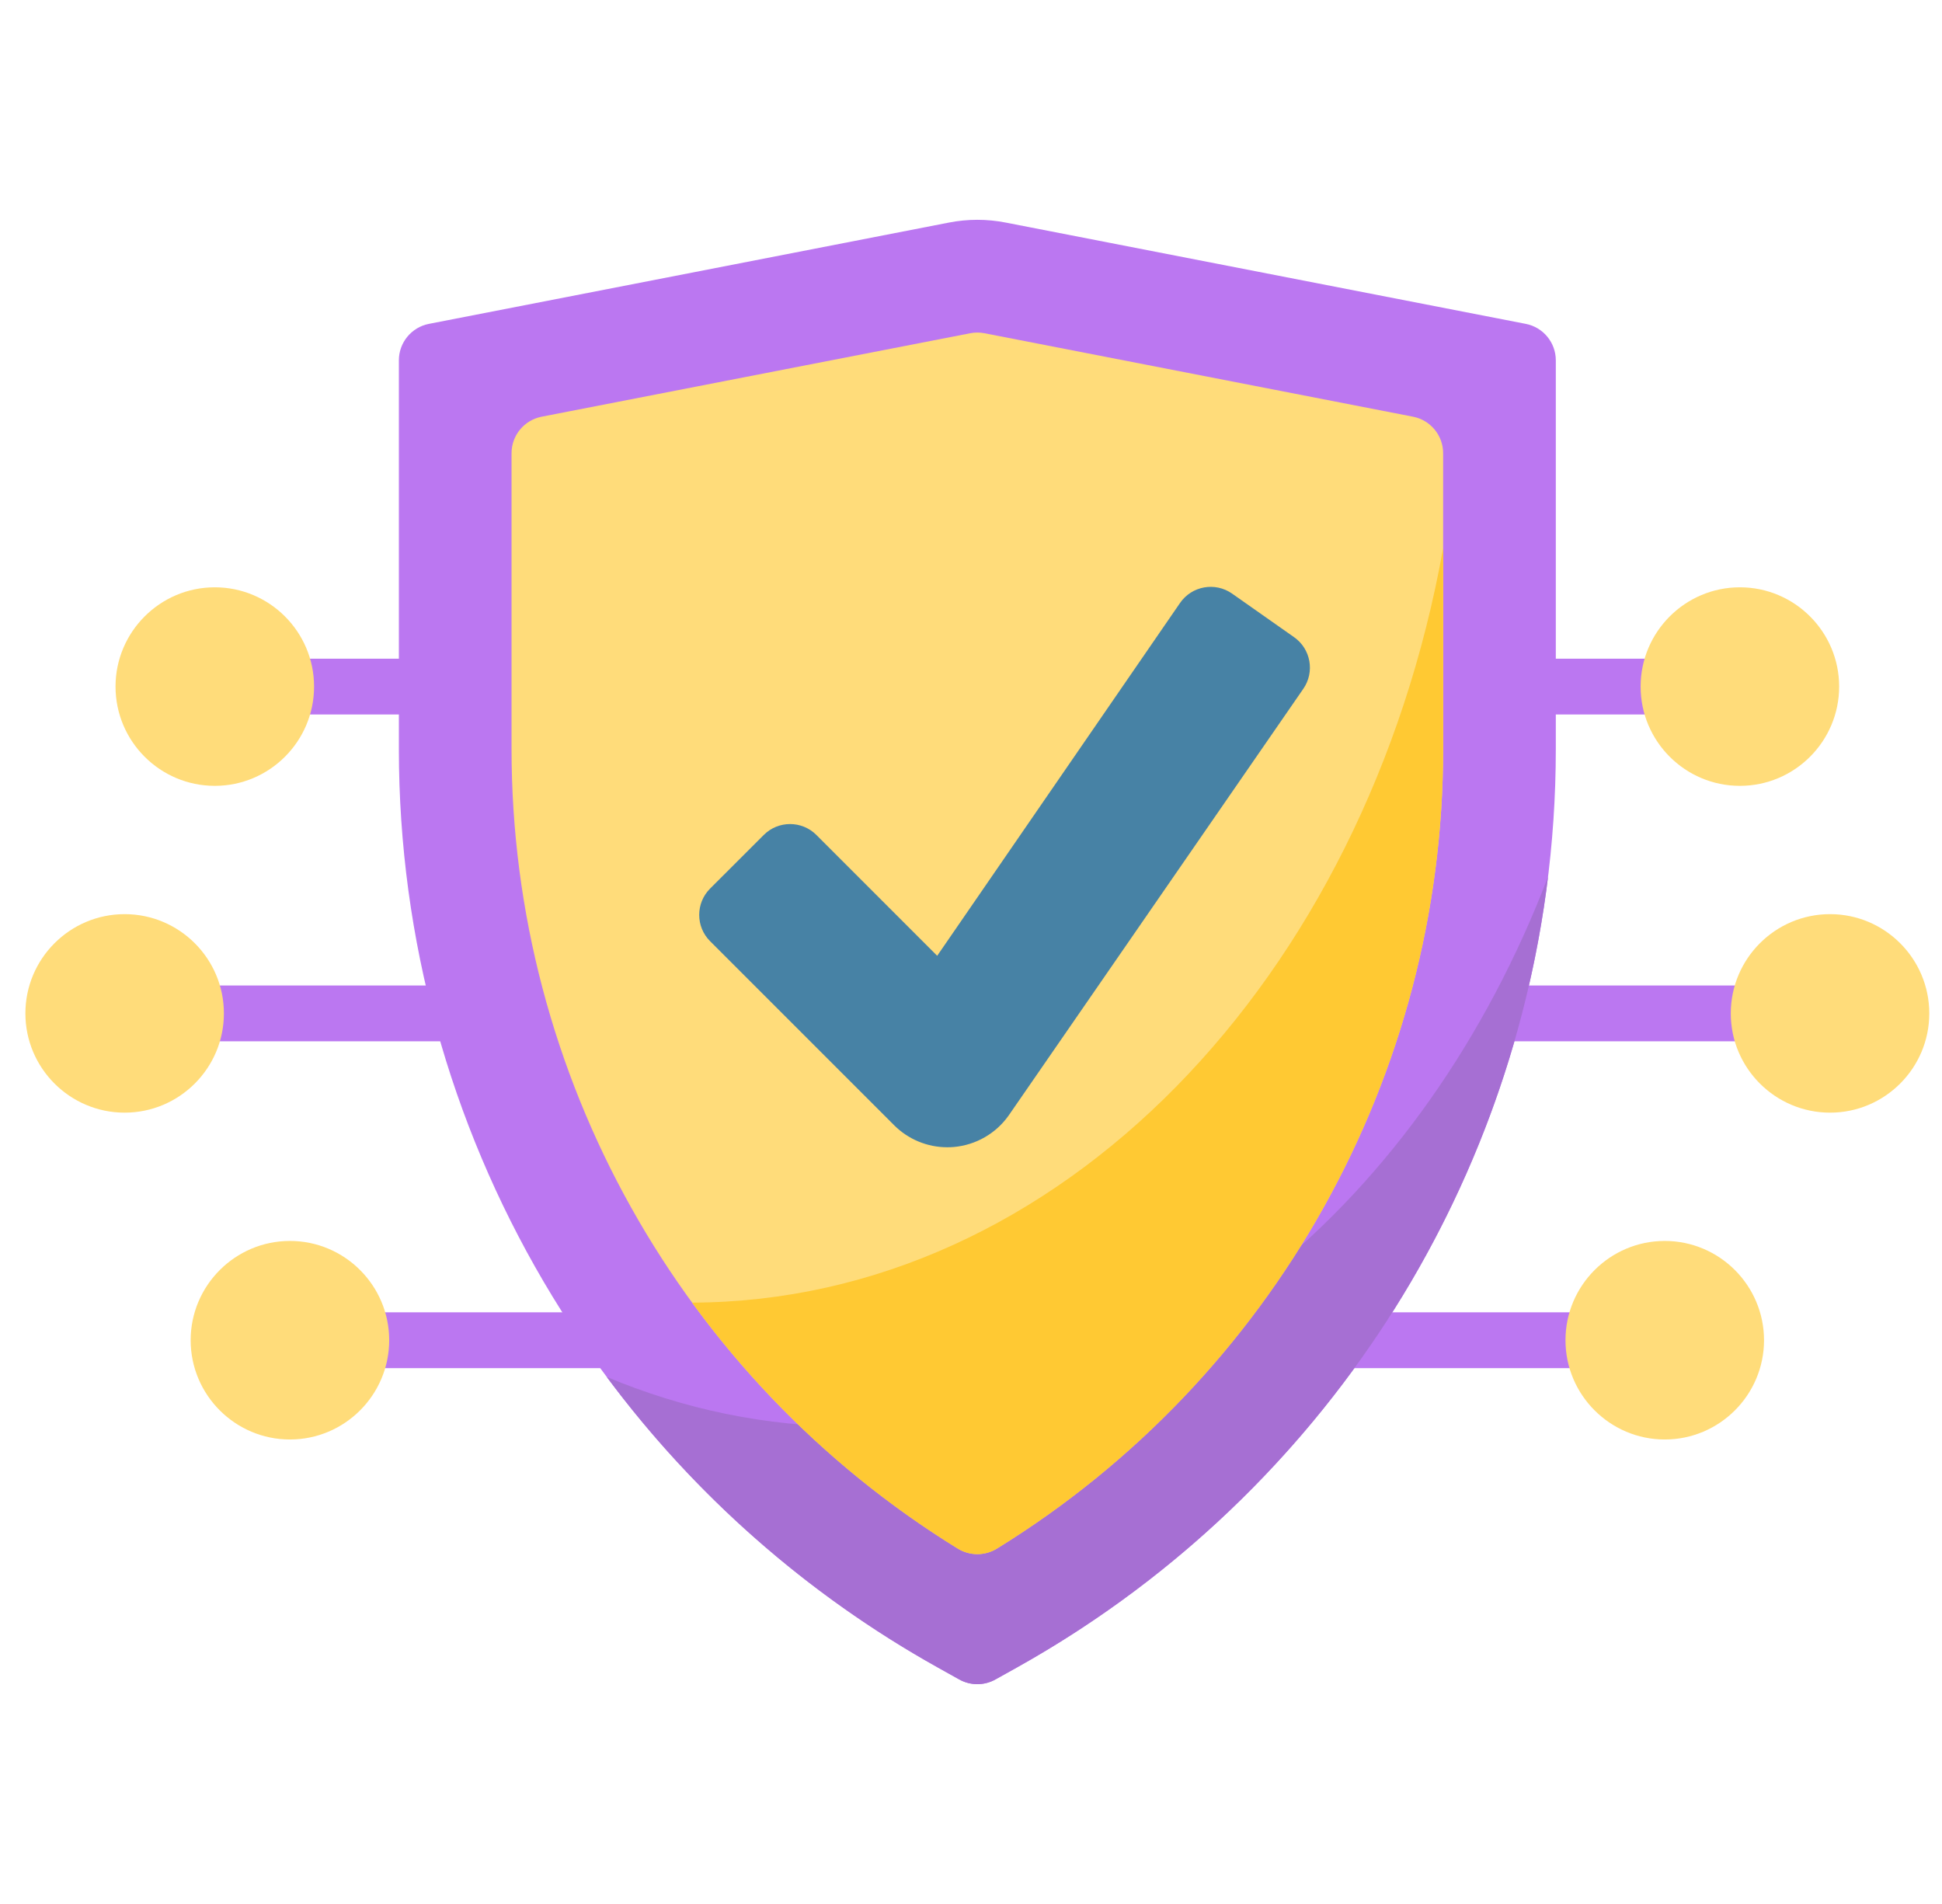 <?xml version="1.0" encoding="UTF-8"?> <svg xmlns="http://www.w3.org/2000/svg" width="51" height="50" viewBox="0 0 51 50" fill="none"><g clip-path="url(#clip0_828_5492)"><path d="M46.186 27.345H38.994C38.59 27.345 38.262 27.017 38.262 26.613C38.262 26.208 38.59 25.88 38.994 25.88H46.186C46.59 25.88 46.918 26.208 46.918 26.613C46.918 27.017 46.59 27.345 46.186 27.345Z" fill="#BB77F1"></path><path d="M48.06 24.006C46.623 24.006 45.453 25.175 45.453 26.613C45.453 28.05 46.623 29.219 48.06 29.219C49.497 29.219 50.666 28.05 50.666 26.613C50.666 25.175 49.497 24.006 48.06 24.006Z" fill="#FFDC7A"></path><path d="M43.818 18.763H40.375C39.97 18.763 39.643 18.435 39.643 18.03C39.643 17.626 39.97 17.298 40.375 17.298H43.818C44.222 17.298 44.55 17.626 44.55 18.03C44.55 18.435 44.222 18.763 43.818 18.763Z" fill="#BB77F1"></path><path d="M45.692 15.423C44.255 15.423 43.085 16.593 43.085 18.03C43.085 19.468 44.255 20.637 45.692 20.637C47.13 20.637 48.299 19.467 48.299 18.03C48.299 16.593 47.13 15.423 45.692 15.423Z" fill="#FFDC7A"></path><path d="M41.845 35.928H35.147C34.742 35.928 34.414 35.6 34.414 35.195C34.414 34.791 34.742 34.463 35.147 34.463H41.845C42.249 34.463 42.577 34.791 42.577 35.195C42.577 35.6 42.249 35.928 41.845 35.928Z" fill="#BB77F1"></path><path d="M43.719 32.588C42.282 32.588 41.112 33.758 41.112 35.195C41.112 36.632 42.282 37.802 43.719 37.802C45.156 37.802 46.326 36.632 46.326 35.195C46.326 33.758 45.156 32.588 43.719 32.588Z" fill="#FFDC7A"></path><path d="M12.339 27.345H5.147C4.743 27.345 4.415 27.017 4.415 26.613C4.415 26.208 4.743 25.88 5.147 25.88H12.339C12.744 25.88 13.071 26.208 13.071 26.613C13.071 27.017 12.743 27.345 12.339 27.345Z" fill="#BB77F1"></path><path d="M3.273 24.006C1.836 24.006 0.667 25.175 0.667 26.613C0.667 28.05 1.836 29.219 3.273 29.219C4.711 29.219 5.88 28.05 5.88 26.613C5.88 25.175 4.711 24.006 3.273 24.006Z" fill="#FFDC7A"></path><path d="M10.958 18.763H7.515C7.111 18.763 6.783 18.435 6.783 18.03C6.783 17.626 7.111 17.298 7.515 17.298H10.958C11.363 17.298 11.69 17.626 11.69 18.03C11.69 18.435 11.362 18.763 10.958 18.763Z" fill="#BB77F1"></path><path d="M5.641 15.423C4.204 15.423 3.034 16.593 3.034 18.03C3.034 19.468 4.204 20.637 5.641 20.637C7.078 20.637 8.248 19.467 8.248 18.03C8.248 16.593 7.078 15.423 5.641 15.423Z" fill="#FFDC7A"></path><path d="M16.186 35.928H9.488C9.084 35.928 8.756 35.6 8.756 35.195C8.756 34.791 9.084 34.463 9.488 34.463H16.186C16.591 34.463 16.919 34.791 16.919 35.195C16.919 35.6 16.591 35.928 16.186 35.928Z" fill="#BB77F1"></path><path d="M7.614 32.588C6.177 32.588 5.007 33.758 5.007 35.195C5.007 36.632 6.177 37.802 7.614 37.802C9.051 37.802 10.221 36.632 10.221 35.195C10.221 33.758 9.051 32.588 7.614 32.588Z" fill="#FFDC7A"></path><path d="M26.143 44.103L26.704 43.79C35.443 38.91 40.858 29.683 40.858 19.674V9.463C40.858 8.996 40.527 8.594 40.069 8.505L26.413 5.845C25.92 5.748 25.413 5.748 24.919 5.845L11.264 8.505C10.806 8.594 10.475 8.996 10.475 9.463V19.674C10.475 29.683 15.89 38.91 24.629 43.79L25.19 44.103C25.486 44.269 25.847 44.269 26.143 44.103Z" fill="#BB77F1"></path><path d="M22.362 37.464C20.115 37.464 17.954 37.005 15.935 36.16C18.224 39.238 21.165 41.855 24.629 43.79L25.19 44.103C25.486 44.269 25.847 44.269 26.142 44.103L26.704 43.79C34.458 39.459 39.595 31.707 40.654 23.023C37.389 31.564 30.425 37.464 22.362 37.464Z" fill="#A66FD3"></path><path d="M26.18 40.667C25.866 40.861 25.468 40.861 25.153 40.667C17.898 36.193 13.434 28.246 13.434 19.674V11.902C13.434 11.434 13.765 11.033 14.224 10.943L25.48 8.751C25.603 8.727 25.73 8.727 25.853 8.751L37.109 10.943C37.568 11.033 37.899 11.435 37.899 11.902V19.674C37.899 28.246 33.435 36.193 26.18 40.667Z" fill="#FFDC7A"></path><path d="M18.176 34.208C20.036 36.759 22.392 38.964 25.152 40.666C25.467 40.86 25.865 40.861 26.18 40.667C33.435 36.194 37.899 28.246 37.899 19.674V14.395C35.871 25.713 27.815 34.175 18.176 34.208Z" fill="#FFC933"></path><path d="M24.877 30.128C24.356 30.128 23.854 29.922 23.482 29.55L18.648 24.716C18.267 24.335 18.267 23.717 18.648 23.335L20.058 21.926C20.439 21.545 21.057 21.545 21.439 21.926L24.612 25.1L30.99 15.834C31.298 15.387 31.911 15.277 32.356 15.588L33.985 16.733C34.424 17.041 34.532 17.646 34.228 18.087L26.492 29.289C26.157 29.766 25.628 30.07 25.048 30.121C24.991 30.126 24.934 30.128 24.877 30.128Z" fill="#4782A5"></path></g><defs><clipPath id="clip0_828_5492"><rect width="50" height="50" fill="white" transform="translate(0.667)"></rect></clipPath></defs></svg> 